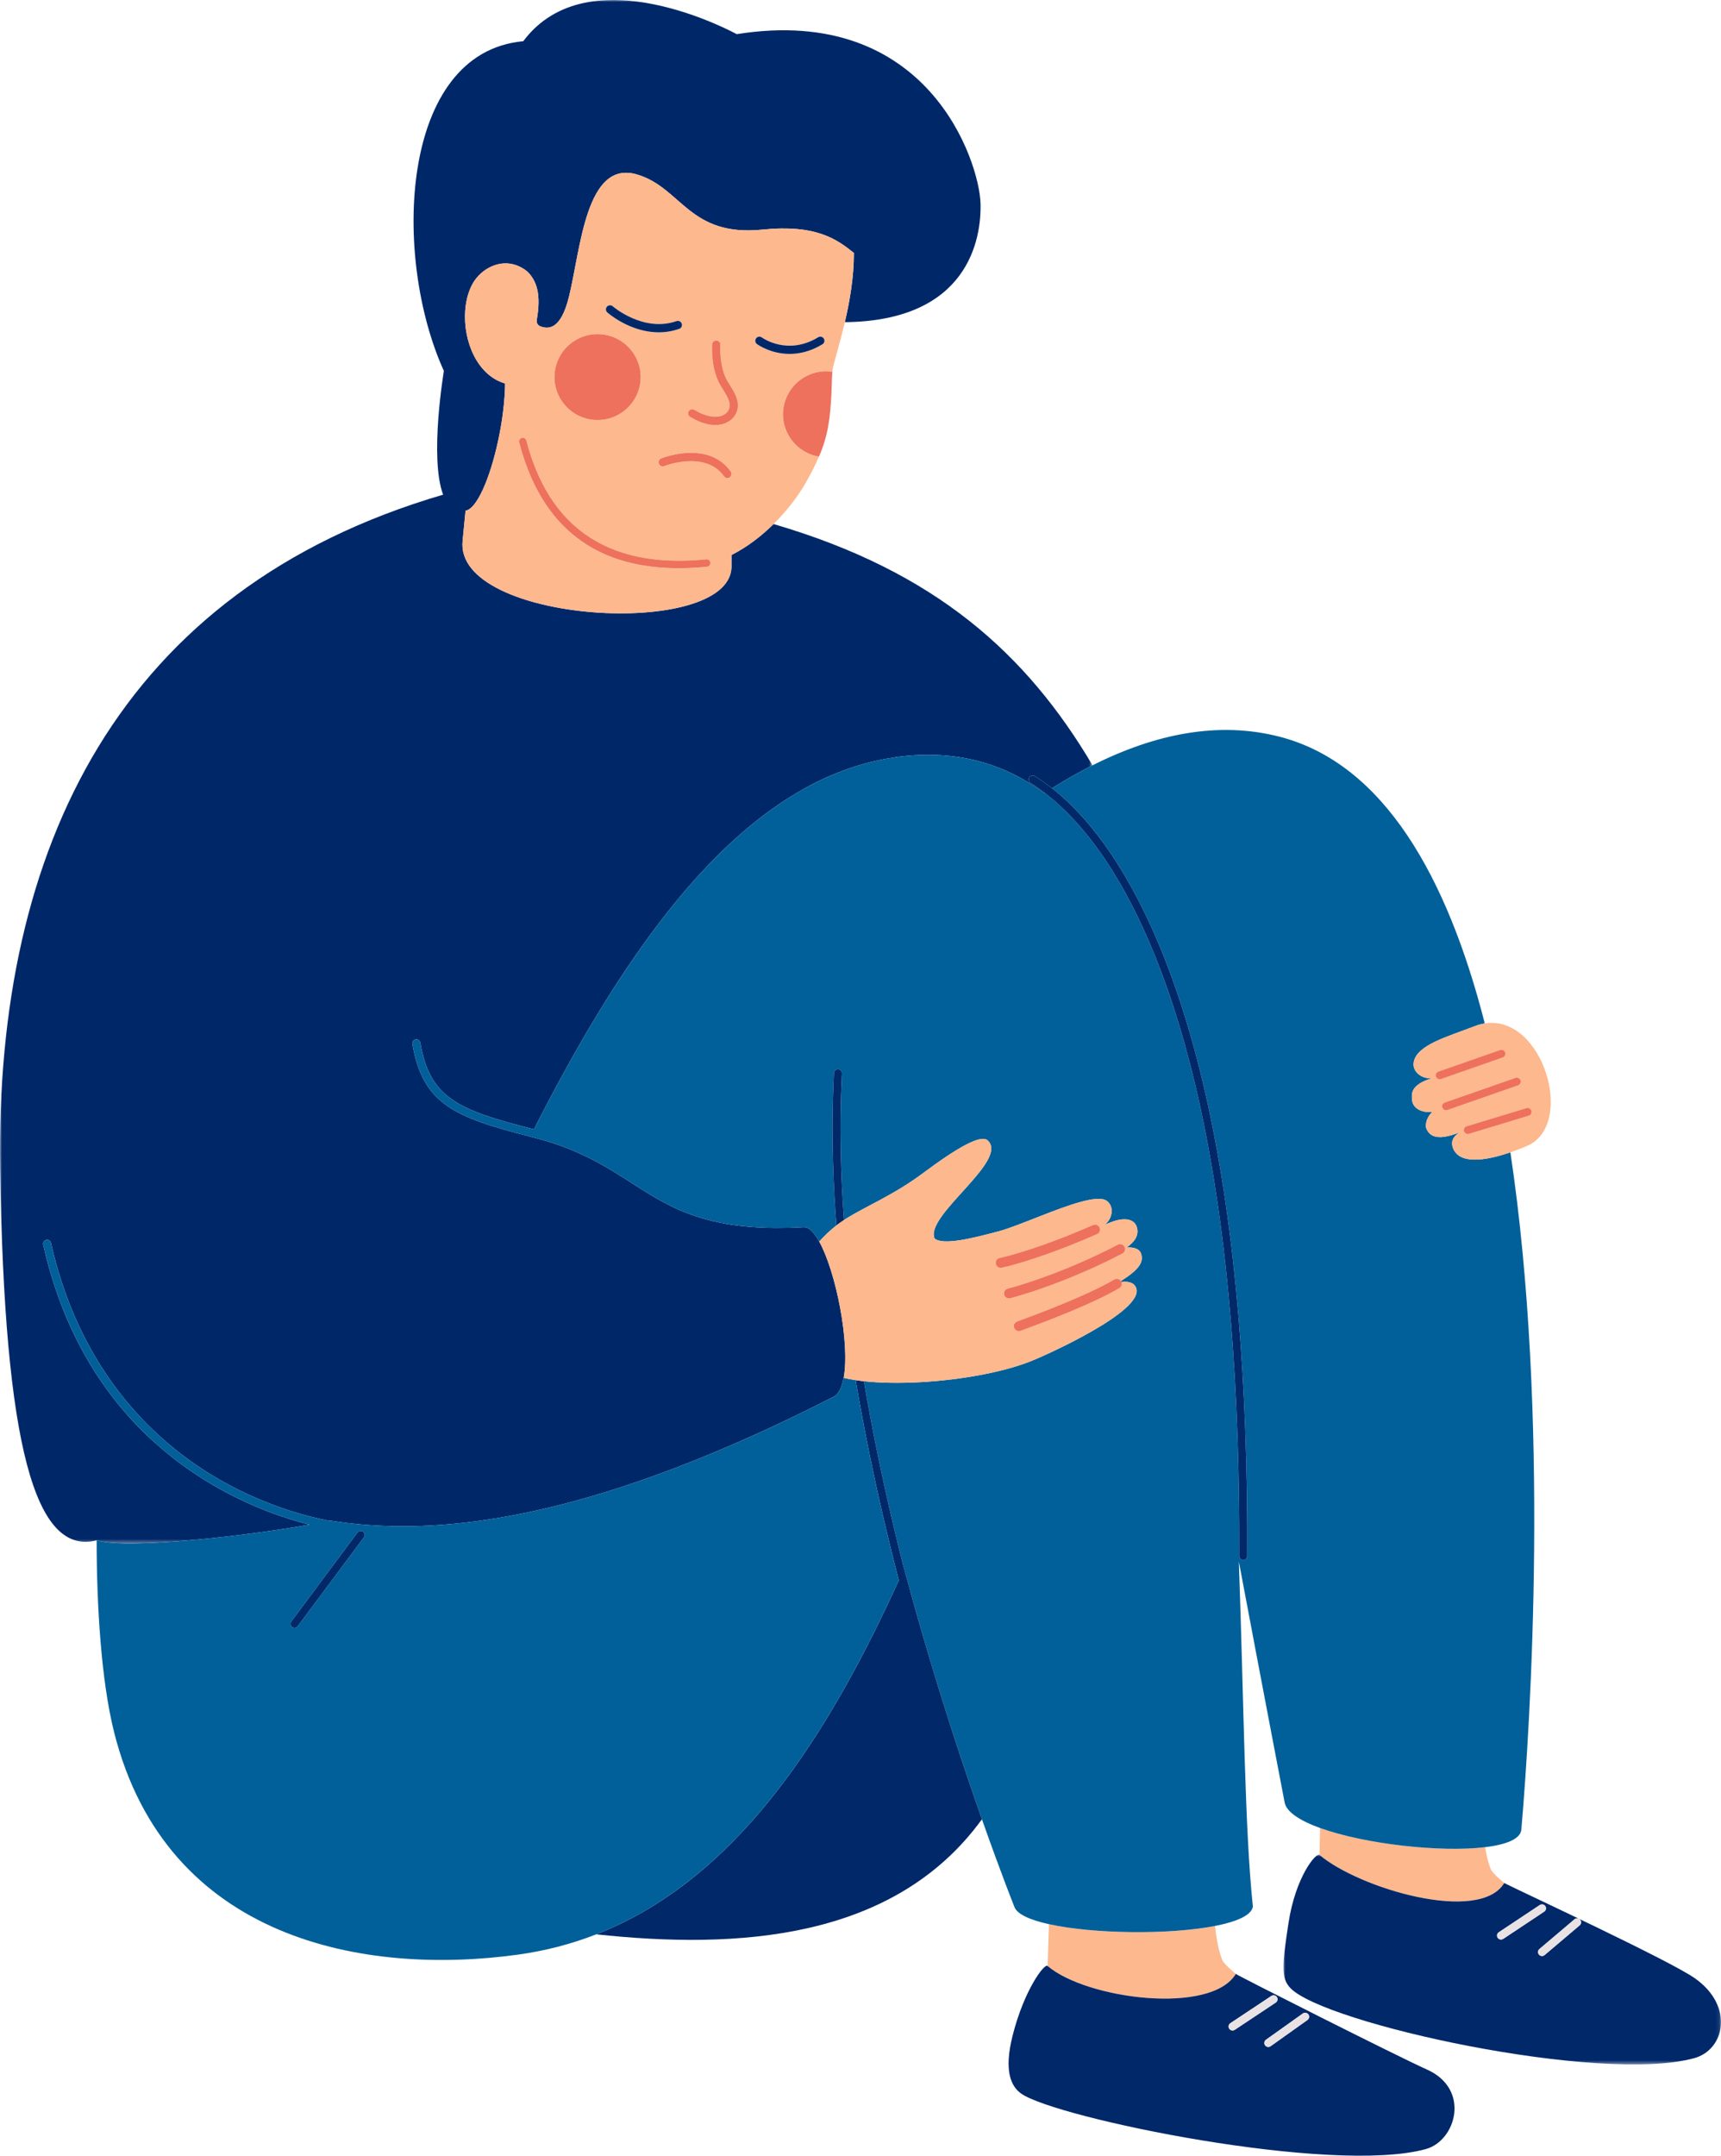 <?xml version="1.0" encoding="UTF-8"?> <svg xmlns="http://www.w3.org/2000/svg" xmlns:xlink="http://www.w3.org/1999/xlink" width="448px" height="561px" viewBox="0 0 448 561" version="1.1"><title>Group 70</title><defs><polygon id="path-1" points="0 0 284.402 0 284.402 401.666 0 401.666"></polygon><polygon id="path-3" points="0 0 113.901 0 113.901 54.586 0 54.586"></polygon></defs><g id="Page-1" stroke="none" stroke-width="1" fill="none" fill-rule="evenodd"><g id="7-TRASTORNOS-AFECTIVOS-ANSIEDAD-3-Ansiedad-generalizada" transform="translate(-913, -198)"><g id="Group" transform="translate(0, 168)"><g id="Group-69" transform="translate(913, 30)"><path d="M25.213,400.839 C25.264,400.856 25.321,400.871 25.374,400.888 C25.343,400.866 25.313,400.845 25.282,400.823 C25.259,400.829 25.236,400.833 25.213,400.839" id="Fill-1" fill="#E8E2E4"></path><g id="Group-5"><mask id="mask-2" fill="white"><use xlink:href="#path-1"></use></mask><g id="Clip-4"></g><path d="M25.213,400.839 C25.236,400.833 25.259,400.829 25.282,400.823 C25.313,400.845 25.343,400.866 25.374,400.888 C33.331,403.314 65.182,399.542 80.569,396.774 C74.473,395.248 65.191,392.205 55.19,386.318 C53.521,385.335 51.894,384.303 50.303,383.23 C49.33,382.574 48.371,381.9 47.427,381.211 C40.666,376.266 34.683,370.479 29.579,363.924 C20.862,352.728 14.697,339.264 11.254,323.909 C11.129,323.352 11.48,322.8 12.039,322.676 C12.597,322.552 13.152,322.902 13.276,323.458 C17.497,342.28 25.47,356.178 34.355,366.379 C41.557,374.647 49.357,380.485 56.245,384.54 C67.159,390.965 77.36,393.945 83.147,395.243 C84.115,395.459 84.953,395.628 85.656,395.759 C85.725,395.743 85.796,395.727 85.862,395.712 C97.447,397.581 110.411,397.794 125.247,395.717 C130.279,395.012 135.527,394.043 141.008,392.788 C162.393,387.891 187.34,378.617 216.988,363.504 C218.322,362.824 219.169,361.045 219.623,358.572 C221.288,349.488 217.64,331.031 213.259,323.108 C211.938,320.721 210.551,319.287 209.223,319.36 C199.102,319.913 191.526,319.212 185.384,317.734 C181.231,316.734 177.731,315.38 174.552,313.813 C163.386,308.307 156.13,300.199 138.025,295.804 C138.028,295.797 138.032,295.79 138.035,295.783 C118.365,290.779 110.055,287.344 107.364,271.7 C107.267,271.138 107.646,270.604 108.21,270.508 C108.776,270.411 109.311,270.789 109.407,271.351 C111.883,285.742 119.102,288.847 138.992,293.893 C162.445,247.782 192.358,203.106 232.542,197.157 C232.981,197.07 233.427,196.995 233.887,196.938 C248.997,195.056 261.485,198.672 271.825,206.432 C271.872,206.401 271.92,206.369 271.968,206.338 C270.879,205.497 269.776,204.709 268.659,203.975 L268.252,203.708 C267.775,203.391 267.647,202.75 267.964,202.275 C268.282,201.801 268.926,201.672 269.402,201.989 L269.799,202.25 C270.739,202.867 272.123,203.776 273.855,205.133 C277.361,202.932 280.879,200.933 284.402,199.161 C267.252,170.197 243.578,148.716 201.368,136.379 C198.28,139.431 194.585,142.332 190.414,144.437 L190.414,147.649 C189.754,166.524 118.136,162.229 120.427,140.71 L121.185,132.915 C122.92,132.612 124.75,129.847 126.379,125.816 C129.193,118.852 131.405,108.115 131.48,99.802 C128.748,99.008 126.541,97.267 124.872,94.995 C120.355,88.847 119.782,78.818 123.425,73.192 C125.959,69.279 132.019,66.347 137.34,70.726 C140.389,73.779 140.625,78.008 139.725,83.323 C139.613,83.98 139.955,84.638 140.576,84.886 C142.48,85.647 145.906,86.185 148.108,77.239 C151.186,64.728 152.507,41.454 165.847,45.414 C177.471,48.864 179.324,61.711 198.521,59.753 C212.398,58.337 217.837,62.26 222.279,65.823 C222.288,72.166 221.169,78.519 219.926,83.842 C251.996,83.508 255.512,62.274 255.244,52.917 C254.939,42.223 241.738,0.926 191.776,8.89 C191.776,8.89 153.426,-12.286 136.207,10.727 C103.978,13.661 102.042,66.832 115.55,96.535 C115.551,96.537 111.732,119.093 115.348,128.732 C31.024,153.436 -1.252,220.634 0.037,304.107 C1.151,376.26 9.131,404.987 25.158,400.852 C25.158,400.843 25.158,400.833 25.158,400.823 C25.175,400.829 25.195,400.833 25.213,400.839" id="Fill-3" fill="#002869" mask="url(#mask-2)"></path></g><path d="M391.585,490.022 C391.591,490.033 391.667,490.076 391.794,490.142 L391.585,490.022 Z" id="Fill-6" fill="#FDB88E"></path><path d="M391.585,490.022 C391.585,490.022 388.507,487.574 388.046,486.396 C387.43,484.825 386.955,482.899 386.594,480.709 C374.929,482.116 355.216,479.904 343.626,475.714 L343.495,482.725 C343.5,482.729 343.506,482.731 343.51,482.736 C353.676,491.388 385.1,500.776 391.585,490.022" id="Fill-8" fill="#FDB88E"></path><g id="Group-12" transform="translate(334.099, 482.659)"><mask id="mask-4" fill="white"><use xlink:href="#path-3"></use></mask><g id="Clip-11"></g><path d="M77.112,18.39 L76.905,18.565 L69.69,24.676 L67.978,26.126 C67.782,26.292 67.544,26.372 67.307,26.372 C67.013,26.372 66.721,26.249 66.516,26.008 C66.146,25.574 66.199,24.922 66.635,24.552 L66.887,24.339 L75.001,17.467 L75.77,16.815 C76.206,16.446 76.86,16.499 77.231,16.934 C77.602,17.368 77.549,18.02 77.112,18.39 M56.632,22.086 C56.298,22.086 55.969,21.924 55.769,21.626 C55.452,21.152 55.58,20.51 56.057,20.193 L66.731,13.103 C66.864,13.014 67.011,12.964 67.16,12.943 C67.542,12.889 67.94,13.047 68.169,13.389 C68.21,13.451 68.243,13.517 68.27,13.583 C68.445,14.027 68.295,14.546 67.881,14.821 L57.206,21.912 C57.03,22.029 56.83,22.086 56.632,22.086 M107.2,32.234 C100.681,27.574 60.875,9.145 57.695,7.483 C57.567,7.417 57.492,7.374 57.486,7.363 C51.001,18.117 19.577,8.728 9.411,0.077 C9.407,0.072 9.4,0.07 9.396,0.065 C8.611,-0.72 3.168,5.578 1.308,17.83 C-0.355,28.787 -0.667,32.08 1.764,34.669 C10.5,43.969 82.412,59.699 106.94,52.951 C114.83,50.781 117.416,39.536 107.2,32.234" id="Fill-10" fill="#012869" mask="url(#mask-4)"></path></g><path d="M402.369,496.243 C402.342,496.176 402.309,496.111 402.268,496.048 C402.039,495.707 401.641,495.548 401.259,495.603 C401.11,495.623 400.963,495.674 400.83,495.762 L390.156,502.853 C389.68,503.169 389.551,503.811 389.868,504.285 C390.068,504.583 390.396,504.745 390.731,504.745 C390.929,504.745 391.129,504.689 391.306,504.572 L401.98,497.481 C402.394,497.206 402.544,496.686 402.369,496.243" id="Fill-13" fill="#E8E2E4"></path><path d="M409.869,499.475 L409.1,500.126 L400.986,506.998 L400.734,507.212 C400.298,507.581 400.245,508.233 400.615,508.668 C400.821,508.908 401.112,509.032 401.406,509.032 C401.643,509.032 401.881,508.951 402.077,508.786 L403.789,507.335 L411.004,501.224 L411.211,501.049 C411.647,500.679 411.701,500.028 411.33,499.593 C410.959,499.158 410.305,499.106 409.869,499.475" id="Fill-15" fill="#E8E2E4"></path><path d="M273.056,500.747 L272.709,511.633 C282.875,520.284 315.22,524.441 321.705,513.687 C321.705,513.687 318.627,511.239 318.165,510.061 C317.267,507.77 316.665,504.732 316.289,501.207 C304.397,503.526 284.599,503.307 273.056,500.747" id="Fill-17" fill="#FDB88E"></path><path d="M321.127,525.952 L330.949,519.427 C331.425,519.111 332.07,519.239 332.387,519.714 C332.704,520.188 332.575,520.83 332.099,521.146 L321.425,528.237 C321.264,528.343 321.084,528.393 320.905,528.402 C320.887,528.403 320.869,528.41 320.851,528.41 C320.515,528.41 320.187,528.249 319.987,527.95 C319.67,527.476 319.799,526.834 320.275,526.518 L321.127,525.952 Z M340.589,524.237 C340.922,524.701 340.814,525.346 340.348,525.678 L330.757,532.504 C330.574,532.634 330.363,532.697 330.155,532.697 C329.831,532.697 329.513,532.546 329.311,532.264 C328.978,531.8 329.086,531.155 329.552,530.823 L339.143,523.997 C339.609,523.666 340.257,523.774 340.589,524.237 L340.589,524.237 Z M272.709,511.633 C271.974,510.761 266.608,517.746 263.574,529.837 C261.291,538.939 263.16,542.973 265.858,544.855 C274.993,551.226 346.63,566.024 371.158,559.275 C379.048,557.105 382.898,543.667 371.419,538.559 C364.24,535.364 321.842,513.967 321.705,513.687 C315.22,524.442 282.875,520.284 272.709,511.633 L272.709,511.633 Z" id="Fill-19" fill="#012869"></path><path d="M319.987,527.95 C320.187,528.249 320.515,528.41 320.85,528.41 C320.869,528.41 320.887,528.403 320.905,528.402 C321.084,528.393 321.264,528.343 321.425,528.237 L332.099,521.146 C332.575,520.83 332.704,520.188 332.387,519.714 C332.07,519.239 331.425,519.111 330.95,519.427 L321.127,525.952 L320.275,526.518 C319.799,526.834 319.67,527.476 319.987,527.95" id="Fill-21" fill="#E8E2E4"></path><path d="M329.311,532.264 C329.513,532.546 329.832,532.697 330.155,532.697 C330.364,532.697 330.574,532.634 330.757,532.504 L340.348,525.678 C340.814,525.346 340.922,524.701 340.589,524.237 C340.257,523.773 339.609,523.666 339.143,523.997 L329.552,530.823 C329.086,531.155 328.978,531.8 329.311,532.264" id="Fill-23" fill="#E8E2E4"></path><path d="M386.594,480.709 C392.092,480.045 395.805,478.58 396.028,476.135 C398.412,448.47 403.465,368.321 393.174,299.885 C387.978,301.667 380.466,303.384 378.403,299.154 C377.783,297.881 377.592,296.122 379.991,294.674 C374.863,296.706 372.364,296.123 371.345,293.804 C370.836,292.644 371.524,290.457 372.934,289.324 C370.627,289.685 367.85,288.739 367.591,286.334 C367.412,284.68 367.14,282.341 372.631,280.637 C369.725,280.701 367.612,278.681 368.012,276.435 C368.814,271.925 376.705,269.829 383.875,267.058 C384.773,266.71 385.652,266.479 386.512,266.342 C376.789,228.355 360.293,198.692 332.996,191.698 C317.146,187.637 300.719,190.959 284.402,199.161 C280.879,200.933 277.361,202.931 273.855,205.133 C276.08,206.878 278.878,209.363 282.043,212.923 C288.99,220.738 295.266,231.023 300.699,243.493 C311.676,268.684 318.916,301.745 322.354,342.201 C323.99,361.449 324.766,382.369 324.672,404.917 C324.67,405.485 324.206,405.945 323.636,405.945 L323.631,405.945 C323.059,405.942 322.597,405.478 322.599,404.907 C322.689,383.259 321.977,363.12 320.47,344.534 C317.13,303.325 309.882,269.754 298.798,244.315 C291.27,227.037 282.257,214.286 271.967,206.338 C271.92,206.369 271.872,206.4 271.824,206.431 C261.486,198.672 248.997,195.056 233.887,196.939 C233.427,196.996 232.981,197.07 232.542,197.157 C192.358,203.106 162.445,247.783 138.992,293.893 C119.101,288.847 111.883,285.742 109.407,271.351 C109.311,270.789 108.775,270.411 108.21,270.508 C107.646,270.605 107.267,271.138 107.364,271.701 C110.055,287.344 118.365,290.779 138.035,295.783 C138.032,295.79 138.028,295.797 138.024,295.804 C156.13,300.199 163.386,308.307 174.552,313.812 C177.731,315.38 181.231,316.734 185.384,317.734 C191.526,319.212 199.103,319.913 209.223,319.36 C210.551,319.288 211.938,320.721 213.258,323.109 C214.591,321.622 216.079,320.188 217.724,318.908 C216.881,307.848 216.538,296.873 216.823,286.161 C216.877,284.125 216.953,282.099 217.054,280.083 C217.068,279.806 217.079,279.527 217.094,279.25 C217.124,278.68 217.611,278.236 218.184,278.274 C218.756,278.303 219.194,278.79 219.164,279.36 C219.141,279.791 219.123,280.225 219.102,280.657 C218.527,292.643 218.789,305.014 219.697,317.504 C219.869,317.392 220.036,317.275 220.21,317.167 C225.878,313.655 232.615,311.009 240.303,305.279 C249.456,298.459 255.366,295.2 257.098,296.774 C262.824,301.978 240.539,316.421 243.31,322.334 C245.651,324.193 253.747,322.095 259.947,320.442 C262.66,319.719 266.659,318.103 270.821,316.475 C278.057,313.646 285.788,310.784 288.124,312.527 C289.956,313.894 289.8,316.808 287.635,318.74 C292.811,316.244 295.243,317.401 295.878,319.191 C296.687,321.471 295.195,323.335 293.263,324.642 C295.07,324.509 296.586,324.981 297.01,326.175 C297.822,328.465 296.483,330.398 291.807,333.374 C291.82,333.393 291.835,333.409 291.847,333.429 C291.886,333.493 291.915,333.561 291.941,333.628 C294.209,333.327 295.421,334.076 295.802,335.302 C297.689,341.373 271.784,352.895 268.227,354.286 C264.619,355.696 260.254,356.862 255.577,357.757 C245.301,359.725 233.514,360.386 224.891,359.448 C227.049,372.156 229.654,384.677 232.502,396.724 C233.191,399.642 233.896,402.531 234.611,405.39 C234.851,406.346 235.092,407.299 235.333,408.249 C235.341,408.232 235.348,408.215 235.356,408.198 C239.854,425.033 244.631,440.646 248.969,453.902 C251.355,461.192 253.608,467.768 255.608,473.443 C260.603,487.607 264.028,496.16 264.028,496.16 C264.647,498.112 268.09,499.646 273.056,500.747 C284.599,503.307 304.397,503.526 316.289,501.207 C321.939,500.104 325.803,498.429 326.144,496.16 C323.996,476.011 323.806,443.124 322.487,406.365 C328.545,438.569 334.369,468.853 334.369,468.853 C334.695,471.451 338.305,473.79 343.626,475.714 C355.216,479.904 374.929,482.116 386.594,480.709" id="Fill-25" fill="#016099"></path><path d="M235.356,408.198 C235.349,408.215 235.341,408.232 235.333,408.249 C235.091,407.299 234.851,406.347 234.611,405.39 C233.896,402.531 233.191,399.642 232.502,396.724 C229.654,384.677 227.049,372.156 224.891,359.448 C224.653,359.422 224.416,359.395 224.183,359.367 C223.691,359.307 223.212,359.241 222.743,359.17 C224.943,372.217 227.614,385.069 230.538,397.421 C231.65,402.117 232.798,406.739 233.97,411.274 C216.475,449.737 195.242,482.794 164.82,498.976 C161.718,500.626 158.52,502.1 155.222,503.387 C191.693,507.318 232.689,505.022 255.609,473.443 C253.607,467.767 251.355,461.192 248.969,453.903 C244.631,440.646 239.854,425.033 235.356,408.198" id="Fill-27" fill="#012869"></path><path d="M94.729,400.066 L77.496,423.21 C77.293,423.483 76.98,423.627 76.663,423.627 C76.448,423.627 76.232,423.561 76.046,423.424 C75.586,423.084 75.49,422.437 75.831,421.979 L93.064,398.835 C93.405,398.377 94.055,398.282 94.514,398.621 C94.974,398.961 95.07,399.608 94.729,400.066 M233.97,411.274 C232.798,406.739 231.65,402.117 230.538,397.421 C227.614,385.069 224.942,372.217 222.743,359.17 C221.63,359.002 220.587,358.803 219.623,358.572 C219.169,361.045 218.322,362.825 216.988,363.505 C187.34,378.617 162.393,387.891 141.008,392.788 C135.527,394.043 130.279,395.012 125.247,395.717 C110.411,397.794 97.447,397.581 85.862,395.712 C85.796,395.727 85.725,395.743 85.656,395.759 C84.953,395.628 84.115,395.46 83.147,395.243 C77.36,393.945 67.159,390.965 56.245,384.54 C49.357,380.485 41.557,374.647 34.355,366.379 C25.47,356.179 17.497,342.28 13.277,323.458 C13.152,322.902 12.597,322.552 12.039,322.676 C11.48,322.8 11.129,323.352 11.253,323.909 C14.697,339.264 20.862,352.728 29.579,363.924 C34.683,370.479 40.666,376.266 47.428,381.21 C48.371,381.9 49.33,382.574 50.303,383.23 C51.894,384.303 53.521,385.335 55.19,386.318 C65.191,392.205 74.473,395.248 80.569,396.774 C65.182,399.542 33.331,403.314 25.374,400.888 C25.321,400.871 25.264,400.856 25.213,400.839 C25.195,400.834 25.175,400.829 25.158,400.823 C25.158,400.833 25.158,400.843 25.158,400.853 C25.159,417.749 26.343,437.514 29.725,450.884 C43.427,505.04 95.039,514.142 134.775,508.681 C142.003,507.688 148.803,505.891 155.222,503.387 C158.52,502.1 161.718,500.626 164.82,498.976 C195.241,482.794 216.475,449.737 233.97,411.274" id="Fill-29" fill="#016099"></path><path d="M269.402,201.989 C268.925,201.672 268.282,201.8 267.964,202.275 C267.647,202.75 267.776,203.391 268.252,203.707 L268.659,203.975 C269.776,204.708 270.879,205.497 271.967,206.338 C282.257,214.286 291.27,227.037 298.798,244.315 C309.882,269.754 317.13,303.325 320.47,344.534 C321.977,363.12 322.689,383.259 322.599,404.908 C322.596,405.478 323.059,405.942 323.631,405.945 L323.636,405.945 C324.206,405.945 324.67,405.485 324.672,404.917 C324.766,382.369 323.99,361.449 322.354,342.201 C318.916,301.745 311.676,268.684 300.699,243.492 C295.266,231.023 288.989,220.738 282.043,212.923 C278.878,209.363 276.08,206.878 273.855,205.133 C272.123,203.776 270.739,202.867 269.799,202.25 L269.402,201.989 Z" id="Fill-31" fill="#012869"></path><path d="M219.698,317.504 C218.789,305.014 218.527,292.643 219.102,280.657 C219.123,280.225 219.141,279.791 219.164,279.36 C219.195,278.79 218.756,278.303 218.184,278.274 C217.611,278.236 217.124,278.68 217.094,279.25 C217.079,279.527 217.068,279.806 217.054,280.083 C216.954,282.099 216.877,284.125 216.823,286.161 C216.538,296.873 216.881,307.848 217.724,318.908 C217.963,318.721 218.209,318.542 218.455,318.362 C218.86,318.066 219.274,317.78 219.698,317.504" id="Fill-33" fill="#012869"></path><path d="M388.356,274.001 L390.502,273.251 C391.042,273.063 391.633,273.346 391.823,273.885 C392.013,274.423 391.728,275.012 391.187,275.201 L388.809,276.032 L375.106,280.818 C374.993,280.857 374.877,280.876 374.763,280.876 C374.335,280.876 373.935,280.61 373.785,280.185 C373.595,279.647 373.88,279.057 374.42,278.869 L388.356,274.001 Z M395.817,281.139 C396.006,281.677 395.721,282.266 395.18,282.455 L390.471,284.096 L376.774,288.872 C376.661,288.911 376.545,288.93 376.432,288.93 C376.003,288.93 375.603,288.663 375.454,288.238 C375.265,287.7 375.549,287.111 376.09,286.922 L390.069,282.048 L394.496,280.505 C395.036,280.316 395.628,280.6 395.817,281.139 L395.817,281.139 Z M397.357,288.373 C397.904,288.206 398.483,288.514 398.65,289.06 C398.817,289.605 398.509,290.183 397.961,290.349 L391.939,292.177 L382.379,295.079 C382.279,295.109 382.177,295.124 382.077,295.124 C381.633,295.124 381.222,294.837 381.086,294.391 C380.919,293.846 381.228,293.269 381.775,293.103 L391.583,290.125 L397.357,288.373 Z M368.012,276.435 C367.612,278.681 369.725,280.701 372.631,280.637 C367.14,282.341 367.412,284.68 367.591,286.334 C367.85,288.739 370.627,289.685 372.934,289.324 C371.524,290.457 370.836,292.644 371.345,293.804 C372.364,296.122 374.863,296.706 379.991,294.674 C377.592,296.122 377.783,297.882 378.403,299.154 C380.466,303.384 387.979,301.667 393.174,299.884 C395.001,299.258 396.543,298.623 397.459,298.236 C410.271,292.813 401.688,263.925 386.512,266.342 C385.652,266.479 384.773,266.71 383.874,267.057 C376.705,269.829 368.814,271.925 368.012,276.435 L368.012,276.435 Z" id="Fill-35" fill="#FDB88E"></path><path d="M373.785,280.185 C373.934,280.61 374.335,280.877 374.763,280.877 C374.877,280.877 374.993,280.858 375.106,280.818 L388.81,276.031 L391.188,275.201 C391.728,275.012 392.012,274.423 391.823,273.884 C391.633,273.346 391.041,273.063 390.502,273.251 L388.356,274.001 L374.42,278.869 C373.88,279.058 373.595,279.647 373.785,280.185" id="Fill-37" fill="#EE715D"></path><path d="M376.09,286.922 C375.549,287.111 375.265,287.7 375.454,288.238 C375.603,288.664 376.004,288.93 376.432,288.93 C376.545,288.93 376.661,288.911 376.774,288.872 L390.472,284.096 L395.18,282.455 C395.721,282.266 396.005,281.677 395.816,281.139 C395.628,280.6 395.035,280.316 394.496,280.505 L390.069,282.049 L376.09,286.922 Z" id="Fill-39" fill="#EE715D"></path><path d="M381.775,293.103 C381.228,293.269 380.919,293.846 381.086,294.392 C381.222,294.837 381.633,295.124 382.077,295.124 C382.177,295.124 382.279,295.109 382.379,295.079 L391.938,292.177 L397.961,290.349 C398.508,290.183 398.817,289.605 398.65,289.06 C398.484,288.514 397.903,288.205 397.357,288.373 L391.583,290.125 L381.775,293.103 Z" id="Fill-41" fill="#EE715D"></path><path d="M260.241,327.364 C260.288,327.355 262.824,326.832 267.524,325.32 C271.618,324.003 277.354,321.935 284.522,318.798 C285.172,318.498 285.95,318.807 286.24,319.465 C286.53,320.122 286.23,320.889 285.571,321.177 C280.259,323.503 275.738,325.247 272.072,326.539 C269.861,327.319 267.961,327.932 266.381,328.412 C262.845,329.485 260.922,329.879 260.756,329.913 C260.049,330.054 259.362,329.598 259.22,328.894 C259.078,328.191 259.531,327.506 260.241,327.364 M290.962,323.921 C291.6,323.588 292.388,323.834 292.722,324.471 C293.056,325.107 292.809,325.892 292.171,326.225 C284.181,330.388 276.868,333.302 271.559,335.173 C266.322,337.018 263.034,337.849 262.969,337.865 C262.947,337.871 262.924,337.871 262.902,337.875 C262.226,338.007 261.557,337.594 261.387,336.92 C261.212,336.224 261.638,335.516 262.336,335.344 C262.363,335.337 262.953,335.187 264,334.884 C267.975,333.734 278.631,330.347 290.962,323.921 M219.623,358.572 C220.587,358.803 221.63,359.002 222.743,359.17 C223.212,359.241 223.691,359.307 224.183,359.367 C224.416,359.395 224.653,359.422 224.891,359.448 C233.514,360.386 245.301,359.725 255.577,357.757 C260.254,356.862 264.619,355.696 268.227,354.286 C271.784,352.895 297.689,341.373 295.802,335.301 C295.421,334.076 294.209,333.328 291.941,333.628 C292.166,334.208 291.949,334.881 291.394,335.211 C284.753,339.153 272.694,343.775 266.097,346.179 C265.923,346.242 265.803,346.285 265.744,346.308 C265.718,346.318 265.692,346.329 265.666,346.338 C265.63,346.351 265.593,346.362 265.556,346.371 C264.882,346.545 264.189,346.161 263.982,345.5 C263.612,344.316 264.767,343.896 265.201,343.737 C276.281,339.7 285.342,335.778 290.059,332.978 C290.658,332.619 291.423,332.803 291.807,333.374 C296.483,330.398 297.823,328.465 297.009,326.175 C296.586,324.981 295.07,324.509 293.263,324.642 C295.195,323.335 296.687,321.471 295.878,319.191 C295.242,317.401 292.811,316.244 287.635,318.74 C289.8,316.808 289.956,313.894 288.123,312.527 C285.788,310.784 278.057,313.646 270.821,316.475 C266.659,318.103 262.66,319.72 259.947,320.442 C253.746,322.095 245.651,324.193 243.31,322.334 C240.539,316.421 262.824,301.978 257.098,296.774 C255.366,295.2 249.456,298.46 240.303,305.279 C232.615,311.009 225.878,313.655 220.21,317.167 C220.036,317.275 219.869,317.392 219.697,317.504 C219.274,317.779 218.86,318.066 218.454,318.362 C218.209,318.542 217.963,318.721 217.724,318.907 C216.08,320.188 214.592,321.622 213.259,323.109 C217.64,331.031 221.288,349.488 219.623,358.572" id="Fill-43" fill="#FDB88E"></path><path d="M260.755,329.913 C260.923,329.879 262.846,329.485 266.382,328.412 C267.961,327.932 269.86,327.319 272.072,326.539 C275.739,325.247 280.259,323.503 285.571,321.177 C286.23,320.889 286.53,320.122 286.241,319.465 C285.95,318.807 285.173,318.498 284.522,318.798 C277.354,321.935 271.618,324.003 267.524,325.32 C262.824,326.832 260.288,327.355 260.241,327.364 C259.531,327.506 259.078,328.191 259.22,328.894 C259.362,329.598 260.049,330.054 260.755,329.913" id="Fill-45" fill="#EE715D"></path><path d="M262.336,335.344 C261.638,335.516 261.213,336.223 261.387,336.92 C261.557,337.594 262.226,338.007 262.902,337.875 C262.924,337.871 262.946,337.871 262.969,337.865 C263.034,337.849 266.322,337.018 271.559,335.172 C276.868,333.301 284.181,330.388 292.171,326.225 C292.809,325.892 293.056,325.107 292.722,324.471 C292.388,323.835 291.6,323.588 290.962,323.921 C278.631,330.347 267.974,333.734 264,334.884 C262.953,335.187 262.363,335.337 262.336,335.344" id="Fill-47" fill="#EE715D"></path><path d="M290.059,332.978 C285.342,335.778 276.281,339.7 265.201,343.737 C264.767,343.896 263.612,344.316 263.982,345.5 C264.189,346.161 264.882,346.545 265.556,346.371 C265.593,346.362 265.63,346.35 265.666,346.338 C265.692,346.328 265.718,346.319 265.743,346.307 C265.804,346.285 265.923,346.242 266.097,346.178 C272.694,343.775 284.754,339.153 291.394,335.211 C291.949,334.882 292.166,334.208 291.941,333.628 C291.914,333.561 291.886,333.493 291.847,333.429 C291.836,333.409 291.819,333.393 291.807,333.374 C291.423,332.803 290.658,332.619 290.059,332.978" id="Fill-49" fill="#EE715D"></path><path d="M94.514,398.621 C94.055,398.282 93.405,398.377 93.064,398.835 L75.831,421.979 C75.49,422.437 75.586,423.084 76.046,423.424 C76.232,423.561 76.448,423.627 76.663,423.627 C76.98,423.627 77.293,423.483 77.496,423.21 L94.729,400.066 C95.07,399.608 94.974,398.961 94.514,398.621" id="Fill-51" fill="#012869"></path><path d="M214.099,89.595 C210.915,91.525 207.923,92.136 205.366,92.104 C200.547,92.043 197.258,89.694 197.05,89.541 C196.575,89.192 196.472,88.527 196.819,88.051 C197.169,87.573 197.837,87.469 198.319,87.818 C198.593,88.013 205.059,92.574 212.983,87.769 C213.494,87.471 214.154,87.62 214.458,88.128 C214.766,88.633 214.606,89.289 214.099,89.595 M191.255,108.196 C190.315,109.569 188.568,110.649 186.102,110.618 C184.321,110.596 182.166,109.992 179.664,108.503 C179.154,108.2 178.988,107.542 179.293,107.037 C179.597,106.525 180.259,106.362 180.764,106.667 C185.153,109.285 188.305,108.71 189.48,106.992 C190.576,105.394 189.603,103.592 188.114,101.22 L187.568,100.338 C184.961,95.987 185.361,89.884 185.38,89.625 C185.423,89.039 185.925,88.591 186.524,88.636 C187.114,88.676 187.561,89.187 187.52,89.776 C187.517,89.832 187.153,95.474 189.409,99.242 L189.933,100.086 C191.321,102.294 193.221,105.318 191.255,108.196 M189.96,124.198 C189.75,124.347 189.505,124.41 189.266,124.394 C188.957,124.373 188.659,124.219 188.465,123.946 C183.596,117.124 173.018,121.243 172.915,121.287 C172.374,121.511 171.74,121.242 171.521,120.692 C171.3,120.144 171.567,119.521 172.117,119.303 C172.614,119.1 184.381,114.525 190.213,122.708 C190.556,123.19 190.443,123.856 189.96,124.198 M184.912,146.622 C184.866,147.066 184.513,147.433 184.049,147.479 C181.05,147.781 178.185,147.905 175.443,147.853 C157.32,147.511 144.806,139.452 138.093,123.824 C136.942,121.145 135.957,118.251 135.149,115.127 C135.015,114.612 135.327,114.088 135.842,113.955 C136.364,113.821 136.885,114.132 137.019,114.646 C137.874,117.952 138.938,120.988 140.196,123.772 C144.825,134.019 152.167,140.731 162.156,143.866 C168.371,145.817 175.605,146.393 183.854,145.565 C184.393,145.508 184.859,145.896 184.913,146.426 C184.92,146.492 184.919,146.558 184.912,146.622 M144.477,96.357 C144.701,94.965 145.178,93.676 145.848,92.524 C145.963,92.328 146.083,92.136 146.209,91.948 C148.568,88.414 152.852,86.379 157.332,87.097 C158.682,87.313 159.937,87.762 161.063,88.395 C165.034,90.627 167.392,95.157 166.626,99.906 C166.495,100.713 166.279,101.485 165.992,102.217 C164.108,107.008 159.076,110.016 153.771,109.166 C147.655,108.186 143.494,102.451 144.477,96.357 M157.996,79.806 C158.39,79.364 159.067,79.324 159.511,79.71 C159.587,79.78 167.473,86.564 176.099,83.567 C176.663,83.376 177.274,83.666 177.465,84.223 C177.563,84.503 177.539,84.796 177.419,85.043 C177.299,85.288 177.086,85.489 176.807,85.585 C174.889,86.252 173.02,86.508 171.254,86.486 C170.914,86.482 170.579,86.464 170.247,86.44 C163.457,85.95 158.365,81.555 158.09,81.312 C157.647,80.923 157.605,80.248 157.996,79.806 M198.521,59.753 C179.324,61.711 177.471,48.864 165.847,45.414 C152.507,41.454 151.186,64.728 148.108,77.239 C145.906,86.185 142.48,85.647 140.576,84.886 C139.955,84.638 139.613,83.98 139.725,83.323 C140.625,78.007 140.389,73.779 137.34,70.726 C132.019,66.346 125.959,69.279 123.425,73.192 C119.782,78.818 120.355,88.847 124.872,94.995 C126.541,97.267 128.748,99.008 131.48,99.802 C131.405,108.115 129.194,118.851 126.379,125.817 C124.75,129.848 122.92,132.612 121.185,132.915 L120.427,140.71 C118.136,162.229 189.754,166.524 190.414,147.648 L190.414,144.437 C194.585,142.331 198.28,139.432 201.368,136.379 C205.225,132.567 208.135,128.516 209.837,125.477 C211.165,123.113 212.284,120.928 213.185,118.827 C207.11,117.809 202.985,112.093 203.975,106.042 C204.966,99.991 210.635,95.855 216.667,96.749 C216.77,95.128 218.436,90.226 219.926,83.842 C221.169,78.519 222.288,72.165 222.279,65.823 C217.837,62.259 212.398,58.337 198.521,59.753" id="Fill-53" fill="#FDB88E"></path><path d="M153.771,109.166 C159.076,110.016 164.108,107.008 165.992,102.217 C166.279,101.485 166.495,100.713 166.626,99.906 C167.392,95.157 165.034,90.627 161.063,88.395 C159.937,87.762 158.682,87.313 157.332,87.097 C152.852,86.379 148.568,88.414 146.209,91.948 C146.083,92.136 145.963,92.328 145.848,92.525 C145.178,93.676 144.701,94.965 144.477,96.357 C143.494,102.451 147.655,108.186 153.771,109.166" id="Fill-55" fill="#ED715D"></path><path d="M203.975,106.042 C202.985,112.093 207.11,117.808 213.185,118.827 C215.551,113.388 216.066,108.989 216.434,102.636 C216.511,101.291 216.497,99.105 216.667,96.75 C210.635,95.855 204.966,99.991 203.975,106.042" id="Fill-57" fill="#ED715D"></path><path d="M170.247,86.44 C170.579,86.464 170.914,86.482 171.254,86.486 C173.02,86.508 174.889,86.252 176.806,85.585 C177.086,85.489 177.299,85.289 177.418,85.043 C177.538,84.796 177.564,84.503 177.465,84.224 C177.273,83.666 176.663,83.376 176.099,83.567 C167.473,86.564 159.587,79.78 159.511,79.71 C159.067,79.324 158.39,79.364 157.996,79.806 C157.605,80.248 157.647,80.923 158.09,81.312 C158.365,81.555 163.456,85.951 170.247,86.44" id="Fill-59" fill="#002869"></path><path d="M212.983,87.769 C205.059,92.574 198.593,88.013 198.319,87.818 C197.837,87.469 197.169,87.573 196.819,88.051 C196.472,88.527 196.575,89.192 197.05,89.541 C197.258,89.694 200.547,92.043 205.366,92.104 C207.923,92.136 210.915,91.525 214.099,89.595 C214.606,89.289 214.765,88.633 214.457,88.128 C214.154,87.62 213.494,87.47 212.983,87.769" id="Fill-61" fill="#002869"></path><path d="M189.409,99.242 C187.154,95.473 187.517,89.832 187.52,89.776 C187.56,89.187 187.114,88.676 186.524,88.636 C185.925,88.591 185.423,89.039 185.38,89.626 C185.362,89.884 184.961,95.987 187.568,100.338 L188.114,101.22 C189.603,103.592 190.576,105.394 189.48,106.992 C188.306,108.711 185.153,109.285 180.765,106.667 C180.259,106.362 179.597,106.525 179.293,107.037 C178.989,107.542 179.154,108.2 179.664,108.503 C182.166,109.992 184.321,110.596 186.102,110.619 C188.568,110.65 190.315,109.569 191.255,108.196 C193.221,105.319 191.321,102.294 189.933,100.086 L189.409,99.242 Z" id="Fill-63" fill="#ED715D"></path><path d="M172.117,119.303 C171.567,119.521 171.3,120.143 171.521,120.692 C171.739,121.243 172.374,121.511 172.915,121.287 C173.018,121.243 183.597,117.124 188.465,123.946 C188.658,124.219 188.957,124.373 189.266,124.394 C189.505,124.41 189.75,124.347 189.96,124.198 C190.443,123.856 190.556,123.189 190.213,122.708 C184.38,114.525 172.614,119.1 172.117,119.303" id="Fill-65" fill="#ED715D"></path><path d="M183.854,145.565 C175.605,146.393 168.372,145.817 162.156,143.866 C152.167,140.731 144.824,134.019 140.196,123.772 C138.938,120.988 137.874,117.952 137.019,114.647 C136.885,114.132 136.364,113.822 135.843,113.955 C135.327,114.088 135.015,114.612 135.148,115.127 C135.957,118.251 136.943,121.145 138.093,123.824 C144.806,139.452 157.32,147.511 175.443,147.853 C178.185,147.905 181.05,147.781 184.049,147.479 C184.513,147.433 184.866,147.066 184.913,146.622 C184.919,146.558 184.92,146.492 184.913,146.426 C184.859,145.896 184.394,145.508 183.854,145.565" id="Fill-67" fill="#ED715D"></path></g></g></g></g></svg> 